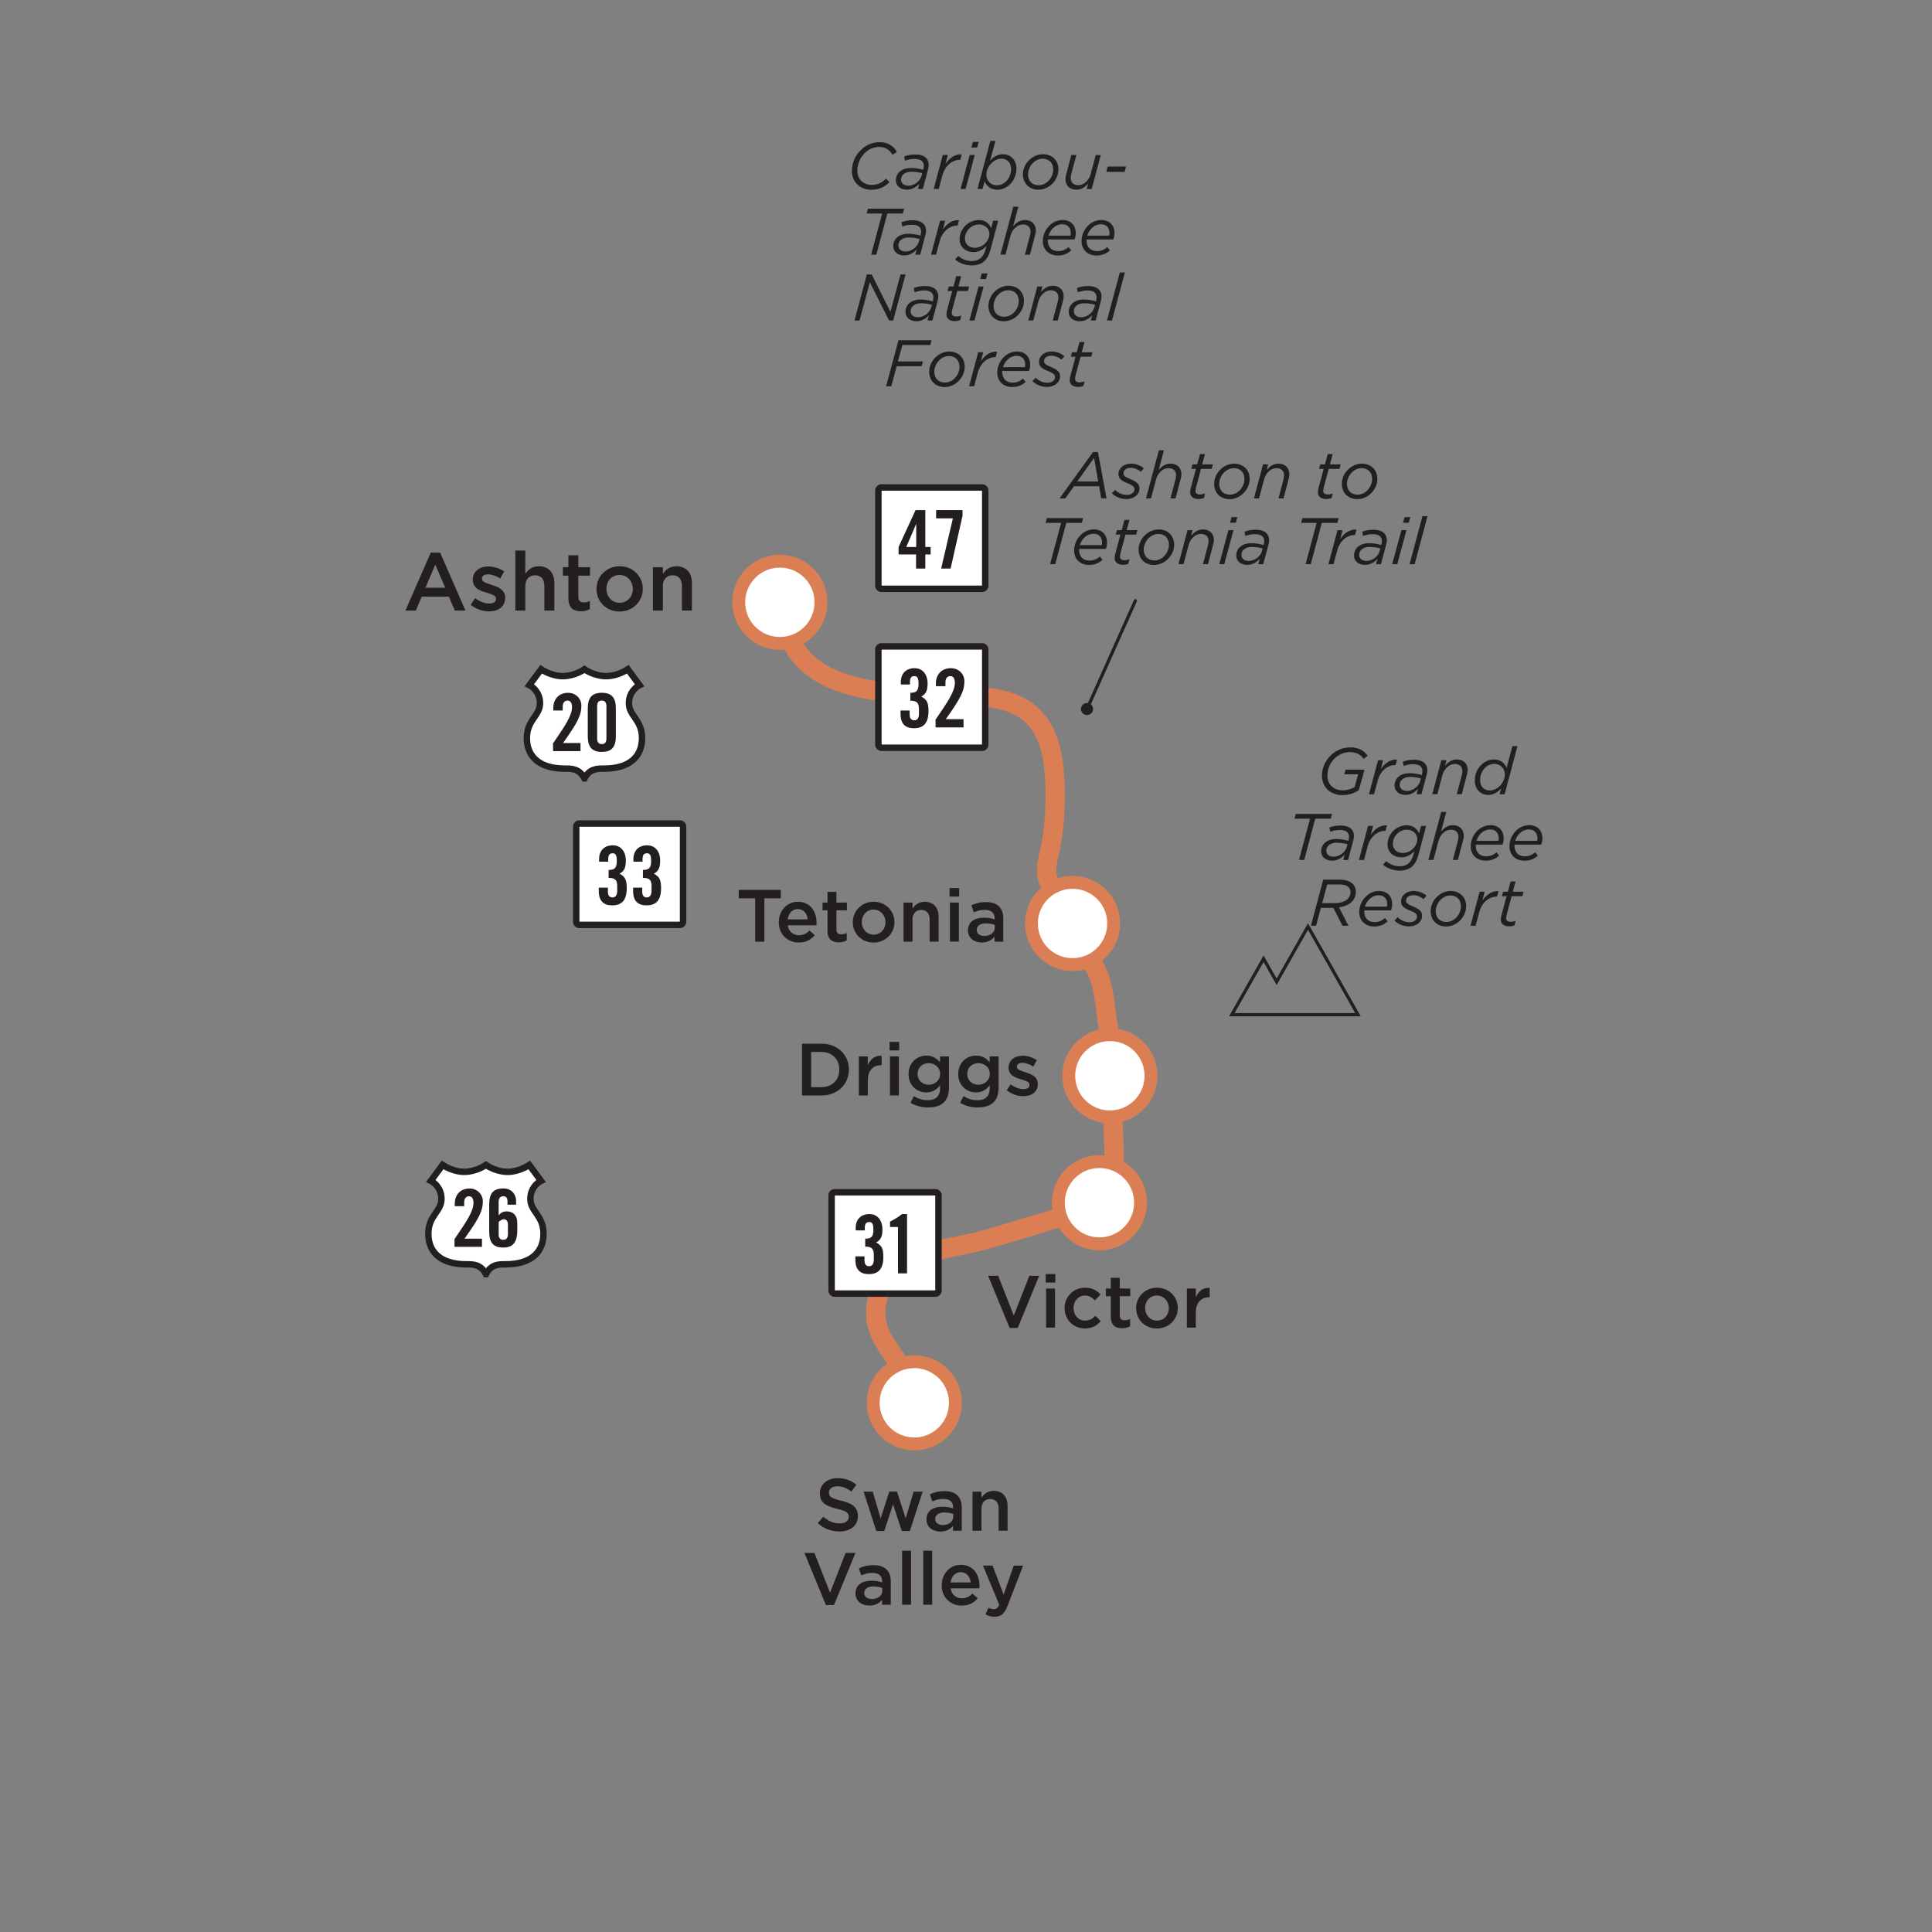 <?xml version="1.0" encoding="UTF-8"?>
<svg id="Madden_Map" xmlns="http://www.w3.org/2000/svg" viewBox="0 0 600 600">
  <rect x="0" y="0" width="600" height="600" fill="#808080" stroke="none"/>
  <g id="Madden_Byway_0">
    <path d="M335.7,376.43c-10.15,2.23-26.75,8.34-37,10.28-10.76,2.04-23.46,4.7-26.23,16.86-2.96,12.97,7.6,16.41,15.66,36.23" style="fill: none; stroke: #dc7e54; stroke-linecap: round; stroke-linejoin: round; stroke-width: 6px;"/>
  </g>
  <g id="Madden_Byway_1">
    <path d="M345.09,336.38c-.07,4.32,2.28,32.67-.12,36.53" style="fill: none; stroke: #dc7e54; stroke-linecap: round; stroke-linejoin: round; stroke-width: 6px;"/>
  </g>
  <g id="Madden_Byway_2">
    <path d="M333.09,292.44c11.8,10.03,8.69,16.92,12,31.13" style="fill: none; stroke: #dc7e54; stroke-linecap: round; stroke-linejoin: round; stroke-width: 6px;"/>
  </g>
  <g id="Madden_Byway_3">
    <path d="M243.28,186.09c-.62,32.54,37.29,29.1,61.26,30.37,15.2,.81,21.66,8.65,22.85,23.14,.54,6.59,.39,14.67-.72,21.21-1.5,8.81-4.07,11.61,3.38,17.95" style="fill: none; stroke: #dc7e54; stroke-linecap: round; stroke-linejoin: round; stroke-width: 6px;"/>
  </g>
  <g id="Madden_City_0">
    <g>
      <path d="M253.97,473.04l1.7-2.02c1.54,1.33,3.1,2.09,5.08,2.09,1.75,0,2.85-.83,2.85-2.02v-.05c0-1.15-.64-1.77-3.63-2.46-3.42-.83-5.35-1.84-5.35-4.8v-.05c0-2.76,2.3-4.67,5.49-4.67,2.34,0,4.21,.71,5.84,2.02l-1.52,2.14c-1.45-1.08-2.9-1.65-4.37-1.65-1.66,0-2.62,.85-2.62,1.91v.05c0,1.24,.74,1.79,3.84,2.53,3.4,.83,5.15,2.05,5.15,4.71v.05c0,3.01-2.37,4.8-5.75,4.8-2.46,0-4.78-.85-6.71-2.57Z" style="fill: #231f20;"/>
      <path d="M268.2,463.25h2.85l2.44,8.32,2.69-8.37h2.39l2.69,8.37,2.48-8.32h2.8l-3.98,12.23h-2.5l-2.71-8.3-2.73,8.3h-2.48l-3.93-12.23Z" style="fill: #231f20;"/>
      <path d="M287.73,471.89v-.05c0-2.62,2.04-3.91,5.01-3.91,1.36,0,2.32,.21,3.26,.51v-.3c0-1.72-1.06-2.64-3.01-2.64-1.36,0-2.37,.3-3.47,.76l-.74-2.18c1.33-.6,2.64-.99,4.57-.99,1.82,0,3.17,.48,4.02,1.36,.9,.87,1.31,2.16,1.31,3.75v7.19h-2.71v-1.52c-.83,.99-2.09,1.77-3.95,1.77-2.27,0-4.3-1.31-4.3-3.75Zm8.32-.87v-.83c-.71-.28-1.65-.48-2.76-.48-1.79,0-2.85,.76-2.85,2.02v.05c0,1.17,1.03,1.84,2.37,1.84,1.84,0,3.24-1.06,3.24-2.6Z" style="fill: #231f20;"/>
      <path d="M302.02,463.25h2.78v1.86c.78-1.13,1.91-2.11,3.79-2.11,2.74,0,4.32,1.84,4.32,4.64v7.74h-2.78v-6.89c0-1.88-.94-2.96-2.6-2.96s-2.73,1.13-2.73,3.01v6.85h-2.78v-12.13Z" style="fill: #231f20;"/>
      <path d="M249.81,482.27h3.12l4.85,12.36,4.83-12.36h3.06l-6.67,16.2h-2.5l-6.69-16.2Z" style="fill: #231f20;"/>
      <path d="M265.69,494.87v-.05c0-2.62,2.04-3.91,5.01-3.91,1.36,0,2.32,.21,3.26,.51v-.3c0-1.72-1.06-2.64-3.01-2.64-1.36,0-2.37,.3-3.47,.76l-.74-2.18c1.33-.6,2.64-.99,4.57-.99,1.82,0,3.17,.48,4.02,1.36,.9,.87,1.31,2.16,1.31,3.75v7.19h-2.71v-1.52c-.83,.99-2.09,1.77-3.95,1.77-2.27,0-4.3-1.31-4.3-3.75Zm8.32-.87v-.83c-.71-.28-1.65-.48-2.76-.48-1.79,0-2.85,.76-2.85,2.02v.05c0,1.17,1.03,1.84,2.37,1.84,1.84,0,3.24-1.06,3.24-2.6Z" style="fill: #231f20;"/>
      <path d="M280.15,481.58h2.78v16.78h-2.78v-16.78Z" style="fill: #231f20;"/>
      <path d="M286.72,481.58h2.78v16.78h-2.78v-16.78Z" style="fill: #231f20;"/>
      <path d="M292.46,492.34v-.05c0-3.47,2.46-6.32,5.93-6.32,3.86,0,5.81,3.03,5.81,6.53,0,.25-.02,.5-.05,.78h-8.92c.3,1.98,1.7,3.08,3.49,3.08,1.36,0,2.32-.51,3.29-1.45l1.63,1.45c-1.15,1.38-2.74,2.27-4.96,2.27-3.52,0-6.23-2.55-6.23-6.3Zm8.99-.9c-.18-1.79-1.24-3.19-3.08-3.19-1.7,0-2.89,1.31-3.15,3.19h6.23Z" style="fill: #231f20;"/>
      <path d="M314.84,486.22h2.9l-4.83,12.48c-.96,2.48-2.04,3.4-4,3.4-1.15,0-2.02-.28-2.87-.74l.94-2.07c.51,.28,1.06,.46,1.63,.46,.78,0,1.26-.34,1.72-1.38l-5.06-12.16h2.99l3.42,9.01,3.15-9.01Z" style="fill: #231f20;"/>
    </g>
    <circle cx="283.94" cy="435.65" r="12.77" style="fill: #fff; stroke: #dc7e54; stroke-miterlimit: 10; stroke-width: 4px;"/>
  </g>
  <g id="Madden_City_1">
    <g>
      <path d="M306.87,396.21h3.12l4.85,12.36,4.83-12.36h3.06l-6.67,16.2h-2.5l-6.69-16.2Z" style="fill: #231f20;"/>
      <path d="M324.75,395.66h2.99v2.64h-2.99v-2.64Zm.12,4.5h2.78v12.13h-2.78v-12.13Z" style="fill: #231f20;"/>
      <path d="M330.61,406.3v-.05c0-3.45,2.67-6.34,6.32-6.34,2.28,0,3.7,.85,4.85,2.09l-1.75,1.86c-.85-.9-1.75-1.52-3.12-1.52-2.02,0-3.52,1.75-3.52,3.86v.05c0,2.16,1.49,3.88,3.63,3.88,1.31,0,2.28-.6,3.15-1.49l1.68,1.65c-1.2,1.33-2.6,2.27-4.96,2.27-3.61,0-6.27-2.83-6.27-6.27Z" style="fill: #231f20;"/>
      <path d="M344.97,408.94v-6.39h-1.54v-2.39h1.54v-3.33h2.78v3.33h3.26v2.39h-3.26v5.95c0,1.08,.55,1.52,1.49,1.52,.62,0,1.17-.14,1.72-.41v2.27c-.69,.39-1.45,.62-2.5,.62-2.04,0-3.49-.9-3.49-3.56Z" style="fill: #231f20;"/>
      <path d="M352.83,406.3v-.05c0-3.47,2.76-6.34,6.48-6.34s6.46,2.83,6.46,6.3v.05c0,3.45-2.76,6.32-6.5,6.32s-6.43-2.83-6.43-6.27Zm10.16,0v-.05c0-2.14-1.54-3.91-3.72-3.91s-3.65,1.75-3.65,3.86v.05c0,2.11,1.54,3.88,3.7,3.88s3.68-1.75,3.68-3.84Z" style="fill: #231f20;"/>
      <path d="M368.59,400.16h2.78v2.74c.76-1.82,2.16-3.06,4.3-2.96v2.94h-.16c-2.44,0-4.14,1.59-4.14,4.8v4.62h-2.78v-12.13Z" style="fill: #231f20;"/>
    </g>
    <circle cx="341.44" cy="373.51" r="12.77" style="fill: #fff; stroke: #dc7e54; stroke-miterlimit: 10; stroke-width: 4px;"/>
  </g>
  <g id="Madden_City_2">
    <g>
      <path d="M249.08,324.12h6c5.06,0,8.55,3.47,8.55,8v.05c0,4.53-3.49,8.04-8.55,8.04h-6v-16.09Zm2.83,2.57v10.94h3.17c3.38,0,5.58-2.28,5.58-5.42v-.05c0-3.15-2.21-5.47-5.58-5.47h-3.17Z" style="fill: #231f20;"/>
      <path d="M266.72,328.08h2.78v2.74c.76-1.82,2.16-3.06,4.3-2.96v2.94h-.16c-2.44,0-4.14,1.59-4.14,4.8v4.62h-2.78v-12.13Z" style="fill: #231f20;"/>
      <path d="M276.26,323.57h2.99v2.64h-2.99v-2.64Zm.12,4.5h2.78v12.13h-2.78v-12.13Z" style="fill: #231f20;"/>
      <path d="M282.76,342.49l1.03-2.09c1.31,.8,2.67,1.29,4.32,1.29,2.48,0,3.84-1.29,3.84-3.72v-.94c-1.01,1.31-2.27,2.23-4.27,2.23-2.85,0-5.52-2.11-5.52-5.68v-.05c0-3.58,2.69-5.7,5.52-5.7,2.04,0,3.31,.94,4.25,2.07v-1.82h2.78v9.65c0,2.04-.53,3.56-1.54,4.57-1.1,1.1-2.8,1.63-4.99,1.63-2,0-3.86-.51-5.42-1.45Zm9.21-8.94v-.05c0-1.98-1.63-3.33-3.56-3.33s-3.45,1.33-3.45,3.33v.05c0,1.98,1.54,3.33,3.45,3.33s3.56-1.36,3.56-3.33Z" style="fill: #231f20;"/>
      <path d="M298.18,342.49l1.03-2.09c1.31,.8,2.67,1.29,4.32,1.29,2.48,0,3.84-1.29,3.84-3.72v-.94c-1.01,1.31-2.27,2.23-4.27,2.23-2.85,0-5.52-2.11-5.52-5.68v-.05c0-3.58,2.69-5.7,5.52-5.7,2.04,0,3.31,.94,4.25,2.07v-1.82h2.78v9.65c0,2.04-.53,3.56-1.54,4.57-1.1,1.1-2.8,1.63-4.99,1.63-2,0-3.86-.51-5.42-1.45Zm9.21-8.94v-.05c0-1.98-1.63-3.33-3.56-3.33s-3.45,1.33-3.45,3.33v.05c0,1.98,1.54,3.33,3.45,3.33s3.56-1.36,3.56-3.33Z" style="fill: #231f20;"/>
      <path d="M312.63,338.62l1.24-1.88c1.33,.99,2.73,1.49,3.98,1.49s1.88-.5,1.88-1.31v-.05c0-.94-1.29-1.26-2.71-1.7-1.79-.51-3.79-1.24-3.79-3.56v-.05c0-2.3,1.91-3.7,4.32-3.7,1.52,0,3.17,.53,4.46,1.38l-1.1,1.98c-1.17-.71-2.41-1.15-3.42-1.15-1.08,0-1.7,.5-1.7,1.19v.05c0,.9,1.31,1.26,2.74,1.72,1.77,.55,3.77,1.36,3.77,3.54v.05c0,2.55-1.98,3.81-4.5,3.81-1.72,0-3.63-.62-5.15-1.82Z" style="fill: #231f20;"/>
    </g>
    <circle cx="344.68" cy="334.09" r="12.77" style="fill: #fff; stroke: #dc7e54; stroke-miterlimit: 10; stroke-width: 4px;"/>
  </g>
  <g id="Madden_City_3">
    <g>
      <path d="M234.53,278.98h-5.1v-2.62h13.05v2.62h-5.1v13.47h-2.85v-13.47Z" style="fill: #231f20;"/>
      <path d="M241.86,286.42v-.05c0-3.47,2.46-6.32,5.93-6.32,3.86,0,5.81,3.03,5.81,6.53,0,.25-.02,.5-.05,.78h-8.92c.3,1.98,1.7,3.08,3.49,3.08,1.36,0,2.32-.51,3.29-1.45l1.63,1.45c-1.15,1.38-2.74,2.27-4.96,2.27-3.52,0-6.23-2.55-6.23-6.3Zm8.99-.9c-.18-1.79-1.24-3.19-3.08-3.19-1.7,0-2.89,1.31-3.15,3.19h6.23Z" style="fill: #231f20;"/>
      <path d="M256.98,289.09v-6.39h-1.54v-2.39h1.54v-3.33h2.78v3.33h3.26v2.39h-3.26v5.95c0,1.08,.55,1.52,1.49,1.52,.62,0,1.17-.14,1.72-.41v2.27c-.69,.39-1.45,.62-2.5,.62-2.04,0-3.49-.9-3.49-3.56Z" style="fill: #231f20;"/>
      <path d="M264.84,286.44v-.05c0-3.47,2.76-6.34,6.48-6.34s6.46,2.83,6.46,6.3v.05c0,3.45-2.76,6.32-6.5,6.32s-6.43-2.83-6.43-6.27Zm10.16,0v-.05c0-2.14-1.54-3.91-3.72-3.91s-3.65,1.75-3.65,3.86v.05c0,2.11,1.54,3.88,3.7,3.88s3.68-1.75,3.68-3.84Z" style="fill: #231f20;"/>
      <path d="M280.6,280.31h2.78v1.86c.78-1.13,1.91-2.11,3.79-2.11,2.74,0,4.32,1.84,4.32,4.64v7.74h-2.78v-6.89c0-1.88-.94-2.96-2.6-2.96s-2.73,1.13-2.73,3.01v6.85h-2.78v-12.13Z" style="fill: #231f20;"/>
      <path d="M294.89,275.8h2.99v2.64h-2.99v-2.64Zm.12,4.5h2.78v12.13h-2.78v-12.13Z" style="fill: #231f20;"/>
      <path d="M300.62,288.95v-.05c0-2.62,2.04-3.91,5.01-3.91,1.36,0,2.32,.21,3.26,.51v-.3c0-1.72-1.06-2.64-3.01-2.64-1.36,0-2.37,.3-3.47,.76l-.74-2.18c1.33-.6,2.64-.99,4.57-.99,1.82,0,3.17,.48,4.02,1.36,.9,.87,1.31,2.16,1.31,3.75v7.19h-2.71v-1.52c-.83,.99-2.09,1.77-3.95,1.77-2.27,0-4.3-1.31-4.3-3.75Zm8.32-.87v-.83c-.71-.28-1.65-.48-2.76-.48-1.79,0-2.85,.76-2.85,2.02v.05c0,1.17,1.03,1.84,2.37,1.84,1.84,0,3.24-1.06,3.24-2.6Z" style="fill: #231f20;"/>
    </g>
    <circle cx="333.09" cy="286.79" r="12.77" style="fill: #fff; stroke: #dc7e54; stroke-miterlimit: 10; stroke-width: 4px;"/>
  </g>
  <g id="Madden_City_4">
    <g>
      <path d="M133.78,171.62h2.91l7.86,18h-3.32l-1.81-4.31h-8.45l-1.84,4.31h-3.22l7.86-18Zm4.49,10.9l-3.09-7.15-3.06,7.15h6.15Z" style="fill: #231f20;"/>
      <path d="M146.16,187.86l1.38-2.09c1.48,1.1,3.04,1.66,4.42,1.66s2.09-.56,2.09-1.46v-.05c0-1.05-1.43-1.4-3.01-1.89-1.99-.56-4.21-1.38-4.21-3.96v-.05c0-2.55,2.12-4.11,4.8-4.11,1.68,0,3.52,.59,4.95,1.53l-1.23,2.2c-1.3-.79-2.68-1.28-3.8-1.28-1.2,0-1.89,.56-1.89,1.33v.05c0,1,1.46,1.4,3.04,1.91,1.96,.61,4.19,1.51,4.19,3.93v.05c0,2.83-2.2,4.24-5,4.24-1.91,0-4.03-.69-5.72-2.02Z" style="fill: #231f20;"/>
      <path d="M160.05,170.98h3.09v7.22c.87-1.25,2.12-2.35,4.21-2.35,3.04,0,4.8,2.04,4.8,5.16v8.6h-3.09v-7.66c0-2.09-1.05-3.29-2.88-3.29s-3.04,1.25-3.04,3.34v7.61h-3.09v-18.64Z" style="fill: #231f20;"/>
      <path d="M176.52,185.89v-7.1h-1.71v-2.65h1.71v-3.7h3.09v3.7h3.62v2.65h-3.62v6.61c0,1.2,.61,1.68,1.66,1.68,.69,0,1.3-.15,1.92-.46v2.53c-.77,.43-1.61,.69-2.78,.69-2.27,0-3.88-1-3.88-3.96Z" style="fill: #231f20;"/>
      <path d="M185.25,182.95v-.05c0-3.85,3.06-7.05,7.2-7.05s7.17,3.14,7.17,7v.05c0,3.83-3.06,7.02-7.22,7.02s-7.15-3.14-7.15-6.97Zm11.28,0v-.05c0-2.37-1.71-4.34-4.14-4.34s-4.06,1.94-4.06,4.29v.05c0,2.35,1.71,4.31,4.11,4.31s4.08-1.94,4.08-4.26Z" style="fill: #231f20;"/>
      <path d="M202.77,176.14h3.09v2.07c.87-1.25,2.12-2.35,4.21-2.35,3.04,0,4.8,2.04,4.8,5.16v8.6h-3.09v-7.66c0-2.09-1.05-3.29-2.88-3.29s-3.04,1.25-3.04,3.34v7.61h-3.09v-13.48Z" style="fill: #231f20;"/>
    </g>
    <circle cx="242.19" cy="187.05" r="12.77" style="fill: #fff; stroke: #dc7e54; stroke-miterlimit: 10; stroke-width: 4px;"/>
  </g>
  <g id="Map_Static_Front" data-name="Map Static Front">
    <g>
      <path d="M273.7,151.39h31.36c.5,0,.91,.41,.91,.91v29.65c0,.5-.41,.91-.91,.91h-31.36c-.5,0-.91-.41-.91-.91v-29.65c0-.5,.41-.91,.91-.91Z" style="fill: #fff; stroke: #231f20; stroke-width: 2px;"/>
      <g>
        <path d="M284.49,172.19h-5.43v-2.31l5.28-11.47h3.02v11.47h1.66v2.31h-1.66v4.38h-2.87v-4.38Zm.05-2.31v-7.09h-.05l-3.04,7.09h3.09Z" style="fill: #231f20;"/>
        <path d="M290.72,160.98v-2.57h8.2v1.76l-3.7,16.4h-2.94l3.65-15.59h-5.21Z" style="fill: #231f20;"/>
      </g>
    </g>
    <g>
      <path d="M181.52,241.74c1.63-3.17,4.2-3.03,5.99-3.03,8.67,0,11.88-4.33,11.88-9.47,0-5.78-4.07-6.84-4.07-10.86s3.29-5.61,3.29-5.61l-3.64-4.92c-2.08,1.36-4.68,2.15-6.73,2.14-2.04,0-4.73-.77-6.73-2.15-2,1.38-4.69,2.15-6.73,2.15-2.04,0-4.65-.78-6.73-2.14l-3.64,4.92s3.29,1.6,3.29,5.61-4.07,5.08-4.07,10.86c0,5.14,3.21,9.47,11.88,9.47,1.79,0,4.37-.13,5.99,3.03Z" style="fill: #fff; stroke: #231f20; stroke-width: 2px;"/>
      <g>
        <path d="M171.75,233.27v-2.4c3.81-5.57,5.89-8.64,5.89-11.26,0-1.41-.54-2.03-1.39-2.03-.99,0-1.49,.77-1.49,1.86v1.21h-2.92v-.84c0-2.62,1.68-4.65,4.55-4.65,2.52,0,4.16,1.88,4.16,3.96,0,2.82-.89,4.9-5.69,11.63h5.42v2.52h-8.54Z" style="fill: #231f20;"/>
        <path d="M182.54,220.05c0-3.37,1.29-4.9,4.36-4.9s4.36,1.54,4.36,4.9v8.56c0,3.37-1.29,4.9-4.36,4.9s-4.36-1.53-4.36-4.9v-8.56Zm5.79-.77c0-1.16-.52-1.71-1.44-1.71s-1.44,.54-1.44,1.71v10.1c0,1.16,.52,1.71,1.44,1.71s1.44-.54,1.44-1.71v-10.1Z" style="fill: #231f20;"/>
      </g>
    </g>
    <g>
      <path d="M150.92,395.68c1.63-3.17,4.2-3.03,5.99-3.03,8.67,0,11.88-4.33,11.88-9.47,0-5.78-4.07-6.84-4.07-10.86s3.29-5.61,3.29-5.61l-3.64-4.92c-2.08,1.36-4.68,2.15-6.73,2.14-2.04,0-4.73-.77-6.73-2.15-2,1.38-4.69,2.15-6.73,2.15-2.04,0-4.65-.78-6.73-2.14l-3.64,4.92s3.29,1.6,3.29,5.61-4.07,5.08-4.07,10.86c0,5.14,3.21,9.47,11.88,9.47,1.79,0,4.37-.13,5.99,3.03Z" style="fill: #fff; stroke: #231f20; stroke-width: 2px;"/>
      <g>
        <path d="M141.15,387.21v-2.4c3.81-5.57,5.89-8.64,5.89-11.26,0-1.41-.54-2.03-1.39-2.03-.99,0-1.49,.77-1.49,1.86v1.21h-2.92v-.84c0-2.62,1.68-4.65,4.55-4.65,2.52,0,4.16,1.88,4.16,3.96,0,2.82-.89,4.9-5.69,11.63h5.42v2.52h-8.54Z" style="fill: #231f20;"/>
        <path d="M157.61,374.14v-.92c0-1.16-.4-1.71-1.31-1.71s-1.44,.54-1.44,1.71v4.18c.79-.79,1.29-1.19,2.52-1.19,1.78,0,3.27,1.04,3.27,3.66v2.13c0,3.76-1.29,5.44-4.36,5.44s-4.36-1.53-4.36-4.9v-8.56c0-3.37,1.29-4.9,4.36-4.9,2.43-.05,3.99,1.68,3.99,3.96v1.09h-2.67Zm-2.75,9.18c0,1.16,.52,1.71,1.44,1.71s1.44-.54,1.44-1.71v-2.97c0-1.16-.52-1.71-1.29-1.71-.54,0-1.21,.52-1.58,.82v3.86Z" style="fill: #231f20;"/>
      </g>
    </g>
    <g>
      <path d="M273.7,200.74h31.36c.5,0,.91,.41,.91,.91v29.65c0,.5-.41,.91-.91,.91h-31.36c-.5,0-.91-.41-.91-.91v-29.65c0-.5,.41-.91,.91-.91Z" style="fill: #fff; stroke: #231f20; stroke-width: 2px;"/>
      <g>
        <path d="M282.5,220.66v1.23c0,1.13,.45,1.81,1.41,1.81s1.48-.63,1.48-2.14v-1.38c0-1.96-.75-2.57-2.67-2.57v-2.46c1.84,0,2.54-.6,2.54-2.77,0-1.71-.33-2.41-1.26-2.41-.88,0-1.41,.43-1.41,1.86v.75h-2.82v-.85c0-2.46,1.53-4.22,4.25-4.22s4.05,2.24,4.05,4.65c0,2.11-.35,3.29-1.96,4.17,1.84,.96,2.24,2.04,2.24,4.5,0,3.62-1.43,5.33-4.53,5.33-2.59,0-4.15-1.31-4.15-4.43v-1.08h2.82Z" style="fill: #231f20;"/>
        <path d="M290.55,225.92v-2.44c3.87-5.66,5.99-8.78,5.99-11.44,0-1.43-.55-2.06-1.41-2.06-1.01,0-1.51,.78-1.51,1.89v1.23h-2.97v-.86c0-2.67,1.71-4.73,4.63-4.73,2.56,0,4.22,1.91,4.22,4.02,0,2.87-.91,4.98-5.78,11.82h5.51v2.56h-8.68Z" style="fill: #231f20;"/>
      </g>
    </g>
    <g>
      <path d="M259.18,370.27h31.36c.5,0,.91,.41,.91,.91v29.65c0,.5-.41,.91-.91,.91h-31.36c-.5,0-.91-.41-.91-.91v-29.65c0-.5,.41-.91,.91-.91Z" style="fill: #fff; stroke: #231f20; stroke-width: 2px;"/>
      <g>
        <path d="M268.48,390.19v1.23c0,1.13,.45,1.81,1.41,1.81s1.48-.63,1.48-2.14v-1.38c0-1.96-.75-2.56-2.67-2.56v-2.46c1.84,0,2.54-.6,2.54-2.77,0-1.71-.33-2.41-1.26-2.41-.88,0-1.41,.43-1.41,1.86v.75h-2.82v-.86c0-2.46,1.53-4.22,4.25-4.22s4.05,2.24,4.05,4.65c0,2.11-.35,3.29-1.96,4.17,1.84,.96,2.24,2.04,2.24,4.5,0,3.62-1.43,5.33-4.53,5.33-2.59,0-4.15-1.31-4.15-4.43v-1.08h2.82Z" style="fill: #231f20;"/>
        <path d="M278.87,381.06h-2.46v-1.68c1.38-.7,2.67-1.46,3.7-2.34h1.58v18.41h-2.82v-14.38Z" style="fill: #231f20;"/>
      </g>
    </g>
    <g>
      <path d="M179.86,255.75h31.36c.5,0,.91,.41,.91,.91v29.65c0,.5-.41,.91-.91,.91h-31.36c-.5,0-.91-.41-.91-.91v-29.65c0-.5,.41-.91,.91-.91Z" style="fill: #fff; stroke: #231f20; stroke-width: 2px;"/>
      <g>
        <path d="M188.79,275.67v1.23c0,1.13,.45,1.81,1.41,1.81,.9,0,1.48-.63,1.48-2.14v-1.38c0-1.96-.75-2.56-2.67-2.56v-2.46c1.84,0,2.54-.6,2.54-2.77,0-1.71-.33-2.41-1.26-2.41-.88,0-1.41,.43-1.41,1.86v.75h-2.82v-.86c0-2.46,1.53-4.22,4.25-4.22s4.05,2.24,4.05,4.65c0,2.11-.35,3.29-1.96,4.17,1.83,.96,2.24,2.04,2.24,4.5,0,3.62-1.43,5.33-4.53,5.33-2.59,0-4.15-1.31-4.15-4.43v-1.08h2.82Z" style="fill: #231f20;"/>
        <path d="M199.45,275.67v1.23c0,1.13,.45,1.81,1.41,1.81,.9,0,1.48-.63,1.48-2.14v-1.38c0-1.96-.75-2.56-2.67-2.56v-2.46c1.84,0,2.54-.6,2.54-2.77,0-1.71-.33-2.41-1.26-2.41-.88,0-1.41,.43-1.41,1.86v.75h-2.82v-.86c0-2.46,1.53-4.22,4.25-4.22s4.05,2.24,4.05,4.65c0,2.11-.35,3.29-1.96,4.17,1.83,.96,2.24,2.04,2.24,4.5,0,3.62-1.43,5.33-4.53,5.33-2.59,0-4.15-1.31-4.15-4.43v-1.08h2.82Z" style="fill: #231f20;"/>
      </g>
    </g>
    <g>
      <path d="M264.57,53.02c0-2.41,1.04-4.72,2.7-6.37,1.53-1.53,3.62-2.51,5.88-2.51,2.66,0,4.43,1.29,5.39,3.06l-1.39,.86c-.88-1.49-2.04-2.43-4.15-2.43-1.72,0-3.29,.76-4.47,1.92-1.39,1.41-2.27,3.39-2.27,5.41,0,2.76,1.88,4.47,4.47,4.47,1.92,0,3.21-.76,4.43-1.94l1.08,1.06c-1.33,1.33-3.02,2.39-5.6,2.39-3.37,0-6.09-2.25-6.09-5.93Z" style="fill: #231f20;"/>
      <path d="M278.23,55.98c0-1.02,.37-1.88,1-2.51,.84-.84,2.14-1.31,3.7-1.31,1.41,0,2.74,.29,3.76,.57l.06-.25c.08-.31,.14-.69,.14-.98,0-1.37-.94-2.15-2.86-2.15-1.12,0-2.04,.23-2.98,.55l-.27-1.31c1.04-.39,2.12-.63,3.49-.63,2.66,0,4.15,1.23,4.15,3.27,0,.45-.08,.96-.23,1.45l-1.59,5.99h-1.53l.45-1.65c-.98,1.12-2.27,1.88-3.94,1.88-1.78,0-3.35-1.04-3.35-2.92Zm7.99-1.45l.2-.74c-.92-.27-2.12-.47-3.43-.47-1.08,0-1.94,.33-2.49,.88-.45,.43-.67,.98-.67,1.59,0,1.12,.88,1.88,2.25,1.88,1.78,0,3.64-1.29,4.15-3.15Z" style="fill: #231f20;"/>
      <path d="M292.78,48.12h1.57l-.71,2.76c1.29-1.84,2.92-3.06,5.03-2.94l-.45,1.7h-.1c-2.31,0-4.62,1.7-5.46,4.88l-1.12,4.17h-1.57l2.82-10.56Z" style="fill: #231f20;"/>
      <path d="M301.15,48.12h1.57l-2.84,10.56h-1.57l2.84-10.56Zm.98-4.05h1.8l-.47,1.74h-1.8l.47-1.74Z" style="fill: #231f20;"/>
      <path d="M305.77,56.31l-.63,2.37h-1.57l4-14.92h1.57l-1.67,6.17c1.02-1.16,2.31-2.04,4-2.04,2.39,0,4.19,1.78,4.19,4.47,0,1.94-.78,3.66-1.96,4.84-1.08,1.08-2.49,1.72-3.96,1.72-2.17,0-3.37-1.23-3.96-2.62Zm6.72,0c.94-.96,1.51-2.33,1.51-3.8,0-1.96-1.21-3.23-2.98-3.23-1.12,0-2.27,.53-3.13,1.41-.94,.94-1.57,2.21-1.57,3.56,0,1.84,1.33,3.29,3.27,3.29,1.12,0,2.14-.49,2.9-1.23Z" style="fill: #231f20;"/>
      <path d="M328.71,52.61c0,1.68-.74,3.27-1.9,4.45-1.12,1.12-2.68,1.86-4.33,1.86-2.9,0-4.8-2-4.8-4.74,0-1.68,.71-3.27,1.9-4.43,1.12-1.12,2.66-1.86,4.31-1.86,2.9,0,4.82,1.98,4.82,4.72Zm-3.13,3.6c.94-.94,1.51-2.25,1.51-3.53,0-2.15-1.35-3.39-3.31-3.39-1.14,0-2.21,.53-3,1.33-.92,.92-1.51,2.23-1.51,3.53,0,2.15,1.35,3.37,3.31,3.37,1.14,0,2.21-.51,3-1.31Z" style="fill: #231f20;"/>
      <path d="M330.89,55.64c0-.49,.12-1.08,.27-1.63l1.55-5.88h1.57l-1.61,5.99c-.08,.35-.14,.84-.14,1.19,0,1.39,.9,2.21,2.35,2.21,1.63,0,3.29-1.41,3.82-3.43l1.59-5.95h1.57l-2.82,10.56h-1.57l.47-1.72c-.96,1.08-2.08,1.94-3.7,1.94-2.02,0-3.35-1.27-3.35-3.27Z" style="fill: #231f20;"/>
      <path d="M344,51.71h5.7l-.43,1.66h-5.7l.43-1.66Z" style="fill: #231f20;"/>
      <path d="M273.95,66.3h-4.82l.41-1.49h11.26l-.41,1.49h-4.82l-3.43,12.81h-1.61l3.43-12.81Z" style="fill: #231f20;"/>
      <path d="M277.4,76.41c0-1.02,.37-1.88,1-2.51,.84-.84,2.14-1.31,3.7-1.31,1.41,0,2.74,.29,3.76,.57l.06-.25c.08-.31,.14-.69,.14-.98,0-1.37-.94-2.15-2.86-2.15-1.12,0-2.04,.23-2.98,.55l-.27-1.31c1.04-.39,2.12-.63,3.49-.63,2.66,0,4.15,1.23,4.15,3.27,0,.45-.08,.96-.23,1.45l-1.59,5.99h-1.53l.45-1.65c-.98,1.12-2.27,1.88-3.94,1.88-1.78,0-3.35-1.04-3.35-2.92Zm7.99-1.45l.2-.74c-.92-.27-2.12-.47-3.43-.47-1.08,0-1.94,.33-2.49,.88-.45,.43-.67,.98-.67,1.59,0,1.12,.88,1.88,2.25,1.88,1.78,0,3.64-1.29,4.15-3.15Z" style="fill: #231f20;"/>
      <path d="M291.94,68.54h1.57l-.71,2.76c1.29-1.84,2.92-3.06,5.03-2.94l-.45,1.7h-.1c-2.31,0-4.62,1.7-5.46,4.88l-1.12,4.17h-1.57l2.82-10.56Z" style="fill: #231f20;"/>
      <path d="M296.62,80.58l.98-1.1c1.12,.96,2.55,1.59,4.17,1.59,1.33,0,2.33-.43,2.96-1.08,.65-.63,1.02-1.45,1.33-2.53l.29-1.06c-1.06,1.08-2.31,1.9-4.05,1.9-2.21,0-4.29-1.45-4.29-3.98,0-1.72,.71-3.17,1.78-4.23s2.64-1.76,4.15-1.76c2.27,0,3.29,1.27,3.88,2.53l.61-2.31h1.57l-2.41,9.05c-.45,1.63-.96,2.57-1.72,3.33-.98,.98-2.29,1.49-4.09,1.49-1.94,0-3.86-.69-5.17-1.84Zm9.36-5.03c.8-.8,1.29-1.82,1.29-2.86,0-1.55-1.23-2.98-3.25-2.98-1.14,0-2.23,.47-3.04,1.29s-1.31,1.86-1.31,3.11c0,1.88,1.47,2.84,3.09,2.84,1.23,0,2.39-.55,3.23-1.39Z" style="fill: #231f20;"/>
      <path d="M314.69,64.19h1.57l-1.63,6.07c.96-1.08,2.06-1.94,3.68-1.94,2.04,0,3.37,1.27,3.37,3.27,0,.49-.12,1.08-.27,1.63l-1.55,5.88h-1.57l1.59-5.99c.1-.35,.16-.84,.16-1.19,0-1.39-.9-2.21-2.37-2.21-1.63,0-3.27,1.41-3.82,3.41l-1.59,5.97h-1.57l4-14.92Z" style="fill: #231f20;"/>
      <path d="M325.44,74.37c-.02,.14-.02,.29-.02,.43,0,1.92,1.23,3.19,3.19,3.19,1.37,0,2.29-.47,3.25-1.25l.82,1.04c-1.04,.88-2.29,1.57-4.15,1.57-2.8,0-4.68-1.82-4.68-4.49,0-1.76,.76-3.51,2-4.76,1.08-1.08,2.51-1.78,4.15-1.78,2.68,0,4.09,1.84,4.09,4.05,0,.71-.14,1.39-.37,2h-8.28Zm.2-1.19h6.8c.06-.18,.1-.45,.1-.82,0-1.45-.82-2.72-2.64-2.72-1.16,0-2.17,.51-2.94,1.27-.61,.61-1.06,1.41-1.33,2.27Z" style="fill: #231f20;"/>
      <path d="M337.47,74.37c-.02,.14-.02,.29-.02,.43,0,1.92,1.23,3.19,3.19,3.19,1.37,0,2.29-.47,3.25-1.25l.82,1.04c-1.04,.88-2.29,1.57-4.15,1.57-2.8,0-4.68-1.82-4.68-4.49,0-1.76,.76-3.51,2-4.76,1.08-1.08,2.51-1.78,4.15-1.78,2.68,0,4.09,1.84,4.09,4.05,0,.71-.14,1.39-.37,2h-8.28Zm.2-1.19h6.8c.06-.18,.1-.45,.1-.82,0-1.45-.82-2.72-2.64-2.72-1.17,0-2.17,.51-2.94,1.27-.61,.61-1.06,1.41-1.33,2.27Z" style="fill: #231f20;"/>
      <path d="M269.22,85.23h1.49l5.82,11.61,3.13-11.61h1.57l-3.84,14.3h-1.29l-5.97-11.87-3.19,11.87h-1.57l3.84-14.3Z" style="fill: #231f20;"/>
      <path d="M281.21,96.84c0-1.02,.37-1.88,1-2.51,.84-.84,2.14-1.31,3.7-1.31,1.41,0,2.74,.29,3.76,.57l.06-.25c.08-.31,.14-.69,.14-.98,0-1.37-.94-2.15-2.86-2.15-1.12,0-2.04,.23-2.98,.55l-.27-1.31c1.04-.39,2.12-.63,3.49-.63,2.66,0,4.15,1.23,4.15,3.27,0,.45-.08,.96-.23,1.45l-1.59,5.99h-1.53l.45-1.65c-.98,1.12-2.27,1.88-3.94,1.88-1.78,0-3.35-1.04-3.35-2.92Zm7.99-1.45l.2-.74c-.92-.27-2.12-.47-3.43-.47-1.08,0-1.94,.33-2.49,.88-.45,.43-.67,.98-.67,1.59,0,1.12,.88,1.88,2.25,1.88,1.78,0,3.64-1.29,4.15-3.15Z" style="fill: #231f20;"/>
      <path d="M293.93,97.63c0-.37,.06-.78,.14-1.1l1.65-6.17h-1.45l.37-1.39h1.47l.86-3.19h1.55l-.86,3.19h3.33l-.37,1.39h-3.33l-1.63,6.09c-.04,.25-.08,.55-.08,.78,0,.74,.55,1.08,1.45,1.08,.47,0,.98-.1,1.53-.33l-.39,1.43c-.55,.22-1.06,.31-1.68,.31-1.51,0-2.57-.72-2.57-2.08Z" style="fill: #231f20;"/>
      <path d="M303.9,88.97h1.57l-2.84,10.56h-1.57l2.84-10.56Zm.98-4.05h1.8l-.47,1.74h-1.8l.47-1.74Z" style="fill: #231f20;"/>
      <path d="M318,93.46c0,1.68-.74,3.27-1.9,4.45-1.12,1.12-2.68,1.86-4.33,1.86-2.9,0-4.8-2-4.8-4.74,0-1.68,.71-3.27,1.9-4.43,1.12-1.12,2.66-1.86,4.31-1.86,2.9,0,4.82,1.98,4.82,4.72Zm-3.13,3.6c.94-.94,1.51-2.25,1.51-3.53,0-2.15-1.35-3.39-3.31-3.39-1.14,0-2.21,.53-3,1.33-.92,.92-1.51,2.23-1.51,3.53,0,2.15,1.35,3.37,3.31,3.37,1.14,0,2.21-.51,3-1.31Z" style="fill: #231f20;"/>
      <path d="M322.16,88.97h1.57l-.45,1.72c.96-1.08,2.06-1.94,3.68-1.94,2.04,0,3.37,1.27,3.37,3.27,0,.49-.12,1.08-.27,1.63l-1.55,5.88h-1.57l1.59-5.99c.1-.35,.16-.84,.16-1.19,0-1.39-.9-2.21-2.37-2.21-1.63,0-3.27,1.41-3.82,3.41l-1.59,5.97h-1.57l2.82-10.56Z" style="fill: #231f20;"/>
      <path d="M331.9,96.84c0-1.02,.37-1.88,1-2.51,.84-.84,2.14-1.31,3.7-1.31,1.41,0,2.74,.29,3.76,.57l.06-.25c.08-.31,.14-.69,.14-.98,0-1.37-.94-2.15-2.86-2.15-1.12,0-2.04,.23-2.98,.55l-.27-1.31c1.04-.39,2.12-.63,3.49-.63,2.66,0,4.15,1.23,4.15,3.27,0,.45-.08,.96-.23,1.45l-1.59,5.99h-1.53l.45-1.65c-.98,1.12-2.27,1.88-3.94,1.88-1.78,0-3.35-1.04-3.35-2.92Zm7.99-1.45l.2-.74c-.92-.27-2.12-.47-3.43-.47-1.08,0-1.94,.33-2.49,.88-.45,.43-.67,.98-.67,1.59,0,1.12,.88,1.88,2.25,1.88,1.78,0,3.64-1.29,4.15-3.15Z" style="fill: #231f20;"/>
      <path d="M347.77,84.62h1.57l-4,14.92h-1.57l4-14.92Z" style="fill: #231f20;"/>
      <path d="M279.03,105.66h10.28l-.39,1.49h-8.68l-1.37,5.11h7.76l-.41,1.47h-7.74l-1.68,6.23h-1.61l3.84-14.3Z" style="fill: #231f20;"/>
      <path d="M299.6,113.89c0,1.68-.74,3.27-1.9,4.45-1.12,1.12-2.68,1.86-4.33,1.86-2.9,0-4.8-2-4.8-4.74,0-1.67,.71-3.27,1.9-4.43,1.12-1.12,2.66-1.86,4.31-1.86,2.9,0,4.82,1.98,4.82,4.72Zm-3.13,3.6c.94-.94,1.51-2.25,1.51-3.53,0-2.15-1.35-3.39-3.31-3.39-1.14,0-2.21,.53-3,1.33-.92,.92-1.51,2.23-1.51,3.53,0,2.15,1.35,3.37,3.31,3.37,1.14,0,2.21-.51,3-1.31Z" style="fill: #231f20;"/>
      <path d="M303.77,109.39h1.57l-.71,2.76c1.29-1.84,2.92-3.06,5.03-2.94l-.45,1.7h-.1c-2.31,0-4.62,1.7-5.46,4.88l-1.12,4.17h-1.57l2.82-10.56Z" style="fill: #231f20;"/>
      <path d="M311.28,115.22c-.02,.14-.02,.29-.02,.43,0,1.92,1.23,3.19,3.19,3.19,1.37,0,2.29-.47,3.25-1.25l.82,1.04c-1.04,.88-2.29,1.57-4.15,1.57-2.8,0-4.68-1.82-4.68-4.5,0-1.76,.76-3.51,2-4.76,1.08-1.08,2.51-1.78,4.15-1.78,2.68,0,4.09,1.84,4.09,4.05,0,.71-.14,1.39-.37,2h-8.28Zm.2-1.18h6.8c.06-.18,.1-.45,.1-.82,0-1.45-.82-2.72-2.64-2.72-1.16,0-2.17,.51-2.94,1.27-.61,.61-1.06,1.41-1.33,2.27Z" style="fill: #231f20;"/>
      <path d="M320.62,118.34l1.02-1.02c1.14,1.1,2.41,1.55,3.68,1.55s2.33-.69,2.33-1.76c0-.69-.47-1.21-2-1.8-1.9-.74-2.98-1.43-2.98-2.9,0-1.8,1.55-3.25,4-3.25,1.55,0,3.02,.69,3.9,1.45l-.92,1.08c-.88-.72-1.98-1.23-3.13-1.23-1.49,0-2.29,.8-2.29,1.68,0,.69,.43,1.14,2.1,1.8,1.9,.78,2.88,1.53,2.88,2.9,0,1.96-1.8,3.33-4.05,3.33-1.63,0-3.33-.61-4.56-1.84Z" style="fill: #231f20;"/>
      <path d="M332.22,118.06c0-.37,.06-.78,.14-1.1l1.65-6.17h-1.45l.37-1.39h1.47l.86-3.19h1.55l-.86,3.19h3.33l-.37,1.39h-3.33l-1.63,6.09c-.04,.25-.08,.55-.08,.78,0,.74,.55,1.08,1.45,1.08,.47,0,.98-.1,1.53-.33l-.39,1.43c-.55,.23-1.06,.31-1.68,.31-1.51,0-2.57-.71-2.57-2.08Z" style="fill: #231f20;"/>
    </g>
    <g>
      <path d="M339.43,140.38h1.55l2.66,14.4h-1.65l-.65-3.78h-7.8l-2.7,3.78h-1.78l10.38-14.4Zm1.63,9.15l-1.29-7.31-5.23,7.31h6.52Z" style="fill: #231f20;"/>
      <path d="M345.29,153.17l1.02-1.02c1.14,1.1,2.41,1.55,3.68,1.55s2.33-.69,2.33-1.76c0-.69-.47-1.21-2-1.8-1.9-.74-2.98-1.43-2.98-2.9,0-1.8,1.55-3.25,4-3.25,1.55,0,3.02,.7,3.9,1.45l-.92,1.08c-.88-.72-1.98-1.23-3.13-1.23-1.49,0-2.29,.8-2.29,1.68,0,.69,.43,1.14,2.1,1.8,1.9,.78,2.88,1.53,2.88,2.9,0,1.96-1.8,3.33-4.05,3.33-1.63,0-3.33-.61-4.56-1.84Z" style="fill: #231f20;"/>
      <path d="M359.9,139.86h1.57l-1.63,6.07c.96-1.08,2.06-1.94,3.68-1.94,2.04,0,3.37,1.27,3.37,3.27,0,.49-.12,1.08-.27,1.63l-1.55,5.88h-1.57l1.59-5.99c.1-.35,.16-.84,.16-1.19,0-1.39-.9-2.21-2.37-2.21-1.63,0-3.27,1.41-3.82,3.41l-1.59,5.97h-1.57l4-14.92Z" style="fill: #231f20;"/>
      <path d="M369.62,152.88c0-.37,.06-.78,.14-1.1l1.65-6.17h-1.45l.37-1.39h1.47l.86-3.19h1.55l-.86,3.19h3.33l-.37,1.39h-3.33l-1.63,6.09c-.04,.25-.08,.55-.08,.78,0,.74,.55,1.08,1.45,1.08,.47,0,.98-.1,1.53-.33l-.39,1.43c-.55,.23-1.06,.31-1.68,.31-1.51,0-2.57-.71-2.57-2.08Z" style="fill: #231f20;"/>
      <path d="M388.09,148.71c0,1.68-.74,3.27-1.9,4.45-1.12,1.12-2.68,1.86-4.33,1.86-2.9,0-4.8-2-4.8-4.74,0-1.67,.71-3.27,1.9-4.43,1.12-1.12,2.66-1.86,4.31-1.86,2.9,0,4.82,1.98,4.82,4.72Zm-3.13,3.6c.94-.94,1.51-2.25,1.51-3.53,0-2.15-1.35-3.39-3.31-3.39-1.14,0-2.21,.53-3,1.33-.92,.92-1.51,2.23-1.51,3.53,0,2.15,1.35,3.37,3.31,3.37,1.14,0,2.21-.51,3-1.31Z" style="fill: #231f20;"/>
      <path d="M392.25,144.22h1.57l-.45,1.72c.96-1.08,2.06-1.94,3.68-1.94,2.04,0,3.37,1.27,3.37,3.27,0,.49-.12,1.08-.27,1.63l-1.55,5.88h-1.57l1.59-5.99c.1-.35,.16-.84,.16-1.19,0-1.39-.9-2.21-2.37-2.21-1.63,0-3.27,1.41-3.82,3.41l-1.59,5.97h-1.57l2.82-10.56Z" style="fill: #231f20;"/>
      <path d="M409.29,152.88c0-.37,.06-.78,.14-1.1l1.65-6.17h-1.45l.37-1.39h1.47l.86-3.19h1.55l-.86,3.19h3.33l-.37,1.39h-3.33l-1.63,6.09c-.04,.25-.08,.55-.08,.78,0,.74,.55,1.08,1.45,1.08,.47,0,.98-.1,1.53-.33l-.39,1.43c-.55,.23-1.06,.31-1.68,.31-1.51,0-2.57-.71-2.57-2.08Z" style="fill: #231f20;"/>
      <path d="M427.75,148.71c0,1.68-.74,3.27-1.9,4.45-1.12,1.12-2.68,1.86-4.33,1.86-2.9,0-4.8-2-4.8-4.74,0-1.67,.71-3.27,1.9-4.43,1.12-1.12,2.66-1.86,4.31-1.86,2.9,0,4.82,1.98,4.82,4.72Zm-3.13,3.6c.94-.94,1.51-2.25,1.51-3.53,0-2.15-1.35-3.39-3.31-3.39-1.14,0-2.21,.53-3,1.33-.92,.92-1.51,2.23-1.51,3.53,0,2.15,1.35,3.37,3.31,3.37,1.14,0,2.21-.51,3-1.31Z" style="fill: #231f20;"/>
      <path d="M329.53,162.39h-4.82l.41-1.49h11.26l-.41,1.49h-4.82l-3.43,12.81h-1.61l3.43-12.81Z" style="fill: #231f20;"/>
      <path d="M335.16,170.47c-.02,.14-.02,.29-.02,.43,0,1.92,1.23,3.19,3.19,3.19,1.37,0,2.29-.47,3.25-1.25l.82,1.04c-1.04,.88-2.29,1.57-4.15,1.57-2.8,0-4.68-1.82-4.68-4.5,0-1.76,.76-3.51,2-4.76,1.08-1.08,2.51-1.78,4.15-1.78,2.68,0,4.09,1.84,4.09,4.05,0,.71-.14,1.39-.37,2h-8.28Zm.2-1.18h6.8c.06-.18,.1-.45,.1-.82,0-1.45-.82-2.72-2.64-2.72-1.17,0-2.17,.51-2.94,1.27-.61,.61-1.06,1.41-1.33,2.27Z" style="fill: #231f20;"/>
      <path d="M346.17,173.3c0-.37,.06-.78,.14-1.1l1.65-6.17h-1.45l.37-1.39h1.47l.86-3.19h1.55l-.86,3.19h3.33l-.37,1.39h-3.33l-1.63,6.09c-.04,.25-.08,.55-.08,.78,0,.74,.55,1.08,1.45,1.08,.47,0,.98-.1,1.53-.33l-.39,1.43c-.55,.23-1.06,.31-1.68,.31-1.51,0-2.57-.71-2.57-2.08Z" style="fill: #231f20;"/>
      <path d="M364.64,169.14c0,1.68-.74,3.27-1.9,4.45-1.12,1.12-2.68,1.86-4.33,1.86-2.9,0-4.8-2-4.8-4.74,0-1.67,.71-3.27,1.9-4.43,1.12-1.12,2.66-1.86,4.31-1.86,2.9,0,4.82,1.98,4.82,4.72Zm-3.13,3.6c.94-.94,1.51-2.25,1.51-3.53,0-2.15-1.35-3.39-3.31-3.39-1.14,0-2.21,.53-3,1.33-.92,.92-1.51,2.23-1.51,3.53,0,2.15,1.35,3.37,3.31,3.37,1.14,0,2.21-.51,3-1.31Z" style="fill: #231f20;"/>
      <path d="M368.8,164.64h1.57l-.45,1.72c.96-1.08,2.06-1.94,3.68-1.94,2.04,0,3.37,1.27,3.37,3.27,0,.49-.12,1.08-.27,1.63l-1.55,5.88h-1.57l1.59-5.99c.1-.35,.16-.84,.16-1.19,0-1.39-.9-2.21-2.37-2.21-1.63,0-3.27,1.41-3.82,3.41l-1.59,5.97h-1.57l2.82-10.56Z" style="fill: #231f20;"/>
      <path d="M381.49,164.64h1.57l-2.84,10.56h-1.57l2.84-10.56Zm.98-4.04h1.8l-.47,1.74h-1.8l.47-1.74Z" style="fill: #231f20;"/>
      <path d="M383.94,172.51c0-1.02,.37-1.88,1-2.51,.84-.84,2.14-1.31,3.7-1.31,1.41,0,2.74,.29,3.76,.57l.06-.25c.08-.31,.14-.7,.14-.98,0-1.37-.94-2.14-2.86-2.14-1.12,0-2.04,.22-2.98,.55l-.27-1.31c1.04-.39,2.12-.63,3.49-.63,2.66,0,4.15,1.23,4.15,3.27,0,.45-.08,.96-.23,1.45l-1.59,5.99h-1.53l.45-1.66c-.98,1.12-2.27,1.88-3.94,1.88-1.78,0-3.35-1.04-3.35-2.92Zm7.99-1.45l.2-.74c-.92-.27-2.12-.47-3.43-.47-1.08,0-1.94,.33-2.49,.88-.45,.43-.67,.98-.67,1.59,0,1.12,.88,1.88,2.25,1.88,1.78,0,3.64-1.29,4.15-3.15Z" style="fill: #231f20;"/>
      <path d="M408.88,162.39h-4.82l.41-1.49h11.26l-.41,1.49h-4.82l-3.43,12.81h-1.61l3.43-12.81Z" style="fill: #231f20;"/>
      <path d="M415.37,164.64h1.57l-.71,2.76c1.29-1.84,2.92-3.06,5.03-2.94l-.45,1.7h-.1c-2.31,0-4.62,1.7-5.46,4.88l-1.12,4.17h-1.57l2.82-10.56Z" style="fill: #231f20;"/>
      <path d="M420.5,172.51c0-1.02,.37-1.88,1-2.51,.84-.84,2.14-1.31,3.7-1.31,1.41,0,2.74,.29,3.76,.57l.06-.25c.08-.31,.14-.7,.14-.98,0-1.37-.94-2.14-2.86-2.14-1.12,0-2.04,.22-2.98,.55l-.27-1.31c1.04-.39,2.12-.63,3.49-.63,2.66,0,4.15,1.23,4.15,3.27,0,.45-.08,.96-.23,1.45l-1.59,5.99h-1.53l.45-1.66c-.98,1.12-2.27,1.88-3.94,1.88-1.78,0-3.35-1.04-3.35-2.92Zm7.99-1.45l.2-.74c-.92-.27-2.12-.47-3.43-.47-1.08,0-1.94,.33-2.49,.88-.45,.43-.67,.98-.67,1.59,0,1.12,.88,1.88,2.25,1.88,1.78,0,3.64-1.29,4.15-3.15Z" style="fill: #231f20;"/>
      <path d="M435.21,164.64h1.57l-2.84,10.56h-1.57l2.84-10.56Zm.98-4.04h1.8l-.47,1.74h-1.8l.47-1.74Z" style="fill: #231f20;"/>
      <path d="M441.76,160.29h1.57l-4,14.92h-1.57l4-14.92Z" style="fill: #231f20;"/>
    </g>
    <g>
      <line x1="352.6" y1="186.58" x2="337.57" y2="220.2" style="fill: #231f20;"/>
      <g>
        <line x1="352.6" y1="186.58" x2="337.57" y2="220.2" style="fill: none; stroke: #231f20; stroke-linecap: round; stroke-linejoin: round;"/>
        <path d="M335.86,219.43c-.42,.95,0,2.06,.95,2.48,.95,.42,2.06,0,2.48-.95,.42-.95,0-2.06-.95-2.48-.95-.42-2.06,0-2.48,.95Z" style="fill: #231f20;"/>
      </g>
    </g>
    <g>
      <path d="M410.54,240.82c0-2.27,1-4.5,2.66-6.15,1.53-1.55,3.68-2.57,6.13-2.57,2.94,0,4.5,1.27,5.39,2.62l-1.23,.96c-.84-1.17-1.98-2.1-4.31-2.1-1.86,0-3.53,.8-4.76,2.02-1.35,1.37-2.19,3.27-2.19,5.17,0,2.94,1.96,4.66,4.74,4.66,1.55,0,2.78-.43,3.7-1l1.12-3.96h-4.31l.39-1.45h5.91l-1.82,6.42c-1.51,.94-3.11,1.49-5.09,1.49-3.47,0-6.33-2.25-6.33-6.09Z" style="fill: #231f20;"/>
      <path d="M427.96,236.08h1.57l-.71,2.76c1.29-1.84,2.92-3.06,5.03-2.94l-.45,1.7h-.1c-2.31,0-4.62,1.7-5.46,4.88l-1.12,4.17h-1.57l2.82-10.56Z" style="fill: #231f20;"/>
      <path d="M433.09,243.94c0-1.02,.37-1.88,1-2.51,.84-.84,2.14-1.31,3.7-1.31,1.41,0,2.74,.29,3.76,.57l.06-.25c.08-.31,.14-.7,.14-.98,0-1.37-.94-2.14-2.86-2.14-1.12,0-2.04,.22-2.98,.55l-.27-1.31c1.04-.39,2.12-.63,3.49-.63,2.66,0,4.15,1.23,4.15,3.27,0,.45-.08,.96-.23,1.45l-1.59,5.99h-1.53l.45-1.66c-.98,1.12-2.27,1.88-3.94,1.88-1.78,0-3.35-1.04-3.35-2.92Zm7.99-1.45l.2-.74c-.92-.27-2.12-.47-3.43-.47-1.08,0-1.94,.33-2.49,.88-.45,.43-.67,.98-.67,1.59,0,1.12,.88,1.88,2.25,1.88,1.78,0,3.64-1.29,4.15-3.15Z" style="fill: #231f20;"/>
      <path d="M447.63,236.08h1.57l-.45,1.72c.96-1.08,2.06-1.94,3.68-1.94,2.04,0,3.37,1.27,3.37,3.27,0,.49-.12,1.08-.27,1.63l-1.55,5.88h-1.57l1.59-5.99c.1-.35,.16-.84,.16-1.19,0-1.39-.9-2.21-2.37-2.21-1.63,0-3.27,1.41-3.82,3.41l-1.59,5.97h-1.57l2.82-10.56Z" style="fill: #231f20;"/>
      <path d="M466.2,244.84c-1.02,1.14-2.31,2.04-4,2.04-2.39,0-4.19-1.8-4.19-4.47,0-1.96,.78-3.66,1.96-4.84,1.08-1.08,2.49-1.72,3.96-1.72,2.17,0,3.39,1.23,3.96,2.62l1.8-6.74h1.57l-3.98,14.92h-1.57l.49-1.8Zm-.41-.76c.92-.94,1.55-2.23,1.55-3.58,0-1.84-1.33-3.27-3.27-3.27-1.12,0-2.15,.47-2.9,1.23-.94,.94-1.51,2.33-1.51,3.8,0,1.96,1.23,3.23,2.98,3.23,1.12,0,2.27-.53,3.15-1.41Z" style="fill: #231f20;"/>
      <path d="M406.84,254.25h-4.82l.41-1.49h11.26l-.41,1.49h-4.82l-3.43,12.81h-1.61l3.43-12.81Z" style="fill: #231f20;"/>
      <path d="M410.29,264.37c0-1.02,.37-1.88,1-2.51,.84-.84,2.14-1.31,3.7-1.31,1.41,0,2.74,.29,3.76,.57l.06-.25c.08-.31,.14-.7,.14-.98,0-1.37-.94-2.14-2.86-2.14-1.12,0-2.04,.22-2.98,.55l-.27-1.31c1.04-.39,2.12-.63,3.49-.63,2.66,0,4.15,1.23,4.15,3.27,0,.45-.08,.96-.23,1.45l-1.59,5.99h-1.53l.45-1.66c-.98,1.12-2.27,1.88-3.94,1.88-1.78,0-3.35-1.04-3.35-2.92Zm7.99-1.45l.2-.74c-.92-.27-2.12-.47-3.43-.47-1.08,0-1.94,.33-2.49,.88-.45,.43-.67,.98-.67,1.59,0,1.12,.88,1.88,2.25,1.88,1.78,0,3.64-1.29,4.15-3.15Z" style="fill: #231f20;"/>
      <path d="M424.84,256.5h1.57l-.71,2.76c1.29-1.84,2.92-3.06,5.03-2.94l-.45,1.7h-.1c-2.31,0-4.62,1.7-5.46,4.88l-1.12,4.17h-1.57l2.82-10.56Z" style="fill: #231f20;"/>
      <path d="M429.51,268.54l.98-1.1c1.12,.96,2.55,1.59,4.17,1.59,1.33,0,2.33-.43,2.96-1.08,.65-.63,1.02-1.45,1.33-2.53l.29-1.06c-1.06,1.08-2.31,1.9-4.05,1.9-2.21,0-4.29-1.45-4.29-3.98,0-1.72,.71-3.17,1.78-4.23,1.1-1.1,2.64-1.76,4.15-1.76,2.27,0,3.29,1.27,3.88,2.53l.61-2.31h1.57l-2.41,9.05c-.45,1.63-.96,2.57-1.72,3.33-.98,.98-2.29,1.49-4.09,1.49-1.94,0-3.86-.69-5.17-1.84Zm9.36-5.03c.8-.8,1.29-1.82,1.29-2.86,0-1.55-1.23-2.98-3.25-2.98-1.14,0-2.23,.47-3.04,1.29s-1.31,1.86-1.31,3.11c0,1.88,1.47,2.84,3.09,2.84,1.23,0,2.39-.55,3.23-1.39Z" style="fill: #231f20;"/>
      <path d="M447.59,252.15h1.57l-1.63,6.07c.96-1.08,2.06-1.94,3.68-1.94,2.04,0,3.37,1.27,3.37,3.27,0,.49-.12,1.08-.27,1.63l-1.55,5.88h-1.57l1.59-5.99c.1-.35,.16-.84,.16-1.19,0-1.39-.9-2.21-2.37-2.21-1.63,0-3.27,1.41-3.82,3.41l-1.59,5.97h-1.57l4-14.92Z" style="fill: #231f20;"/>
      <path d="M458.33,262.32c-.02,.14-.02,.29-.02,.43,0,1.92,1.23,3.19,3.19,3.19,1.37,0,2.29-.47,3.25-1.25l.82,1.04c-1.04,.88-2.29,1.57-4.15,1.57-2.8,0-4.68-1.82-4.68-4.5,0-1.76,.76-3.51,2-4.76,1.08-1.08,2.51-1.78,4.15-1.78,2.68,0,4.09,1.84,4.09,4.05,0,.71-.14,1.39-.37,2h-8.28Zm.2-1.18h6.8c.06-.18,.1-.45,.1-.82,0-1.45-.82-2.72-2.64-2.72-1.17,0-2.17,.51-2.94,1.27-.61,.61-1.06,1.41-1.33,2.27Z" style="fill: #231f20;"/>
      <path d="M470.36,262.32c-.02,.14-.02,.29-.02,.43,0,1.92,1.23,3.19,3.19,3.19,1.37,0,2.29-.47,3.25-1.25l.82,1.04c-1.04,.88-2.29,1.57-4.15,1.57-2.8,0-4.68-1.82-4.68-4.5,0-1.76,.76-3.51,2-4.76,1.08-1.08,2.51-1.78,4.15-1.78,2.68,0,4.09,1.84,4.09,4.05,0,.71-.14,1.39-.37,2h-8.28Zm.2-1.18h6.8c.06-.18,.1-.45,.1-.82,0-1.45-.82-2.72-2.64-2.72-1.16,0-2.17,.51-2.94,1.27-.61,.61-1.06,1.41-1.33,2.27Z" style="fill: #231f20;"/>
      <path d="M414.07,281.93h-3.86l-1.49,5.56h-1.61l3.84-14.3h5.15c1.8,0,3.15,.45,4.03,1.31,.61,.63,.94,1.49,.94,2.47,0,1.25-.47,2.29-1.27,3.11-.94,.94-2.45,1.47-3.96,1.72l2.94,5.7h-1.86l-2.84-5.56Zm.41-1.45c1.88,0,3.27-.51,4.07-1.31,.55-.57,.86-1.25,.86-2.08,0-.61-.21-1.17-.59-1.55-.55-.55-1.45-.86-2.8-.86h-3.84l-1.57,5.8h3.88Z" style="fill: #231f20;"/>
      <path d="M423.71,282.75c-.02,.14-.02,.29-.02,.43,0,1.92,1.23,3.19,3.19,3.19,1.37,0,2.29-.47,3.25-1.25l.82,1.04c-1.04,.88-2.29,1.57-4.15,1.57-2.8,0-4.68-1.82-4.68-4.5,0-1.76,.76-3.51,2-4.76,1.08-1.08,2.51-1.78,4.15-1.78,2.68,0,4.09,1.84,4.09,4.05,0,.71-.14,1.39-.37,2h-8.28Zm.2-1.18h6.8c.06-.18,.1-.45,.1-.82,0-1.45-.82-2.72-2.64-2.72-1.17,0-2.17,.51-2.94,1.27-.61,.61-1.06,1.41-1.33,2.27Z" style="fill: #231f20;"/>
      <path d="M433.05,285.88l1.02-1.02c1.14,1.1,2.41,1.55,3.68,1.55s2.33-.69,2.33-1.76c0-.69-.47-1.21-2-1.8-1.9-.74-2.98-1.43-2.98-2.9,0-1.8,1.55-3.25,4-3.25,1.55,0,3.02,.7,3.9,1.45l-.92,1.08c-.88-.72-1.98-1.23-3.13-1.23-1.49,0-2.29,.8-2.29,1.68,0,.69,.43,1.14,2.1,1.8,1.9,.78,2.88,1.53,2.88,2.9,0,1.96-1.8,3.33-4.05,3.33-1.63,0-3.33-.61-4.56-1.84Z" style="fill: #231f20;"/>
      <path d="M455.33,281.42c0,1.68-.74,3.27-1.9,4.45-1.12,1.12-2.68,1.86-4.33,1.86-2.9,0-4.8-2-4.8-4.74,0-1.67,.71-3.27,1.9-4.43,1.12-1.12,2.66-1.86,4.31-1.86,2.9,0,4.82,1.98,4.82,4.72Zm-3.13,3.6c.94-.94,1.51-2.25,1.51-3.53,0-2.15-1.35-3.39-3.31-3.39-1.14,0-2.21,.53-3,1.33-.92,.92-1.51,2.23-1.51,3.53,0,2.15,1.35,3.37,3.31,3.37,1.14,0,2.21-.51,3-1.31Z" style="fill: #231f20;"/>
      <path d="M459.5,276.93h1.57l-.71,2.76c1.29-1.84,2.92-3.06,5.03-2.94l-.45,1.7h-.1c-2.31,0-4.62,1.7-5.46,4.88l-1.12,4.17h-1.57l2.82-10.56Z" style="fill: #231f20;"/>
      <path d="M466.09,285.59c0-.37,.06-.78,.14-1.1l1.65-6.17h-1.45l.37-1.39h1.47l.86-3.19h1.55l-.86,3.19h3.33l-.37,1.39h-3.33l-1.63,6.09c-.04,.25-.08,.55-.08,.78,0,.74,.55,1.08,1.45,1.08,.47,0,.98-.1,1.53-.33l-.39,1.43c-.55,.23-1.06,.31-1.68,.31-1.51,0-2.57-.71-2.57-2.08Z" style="fill: #231f20;"/>
    </g>
    <polygon points="406.21 287.73 396.47 304.91 392.41 297.74 382.55 315.13 421.74 315.13 406.21 287.73" style="fill: none; stroke: #231f20; stroke-miterlimit: 10;"/>
    <rect width="600" height="600" style="fill: none;"/>
  </g>
</svg>